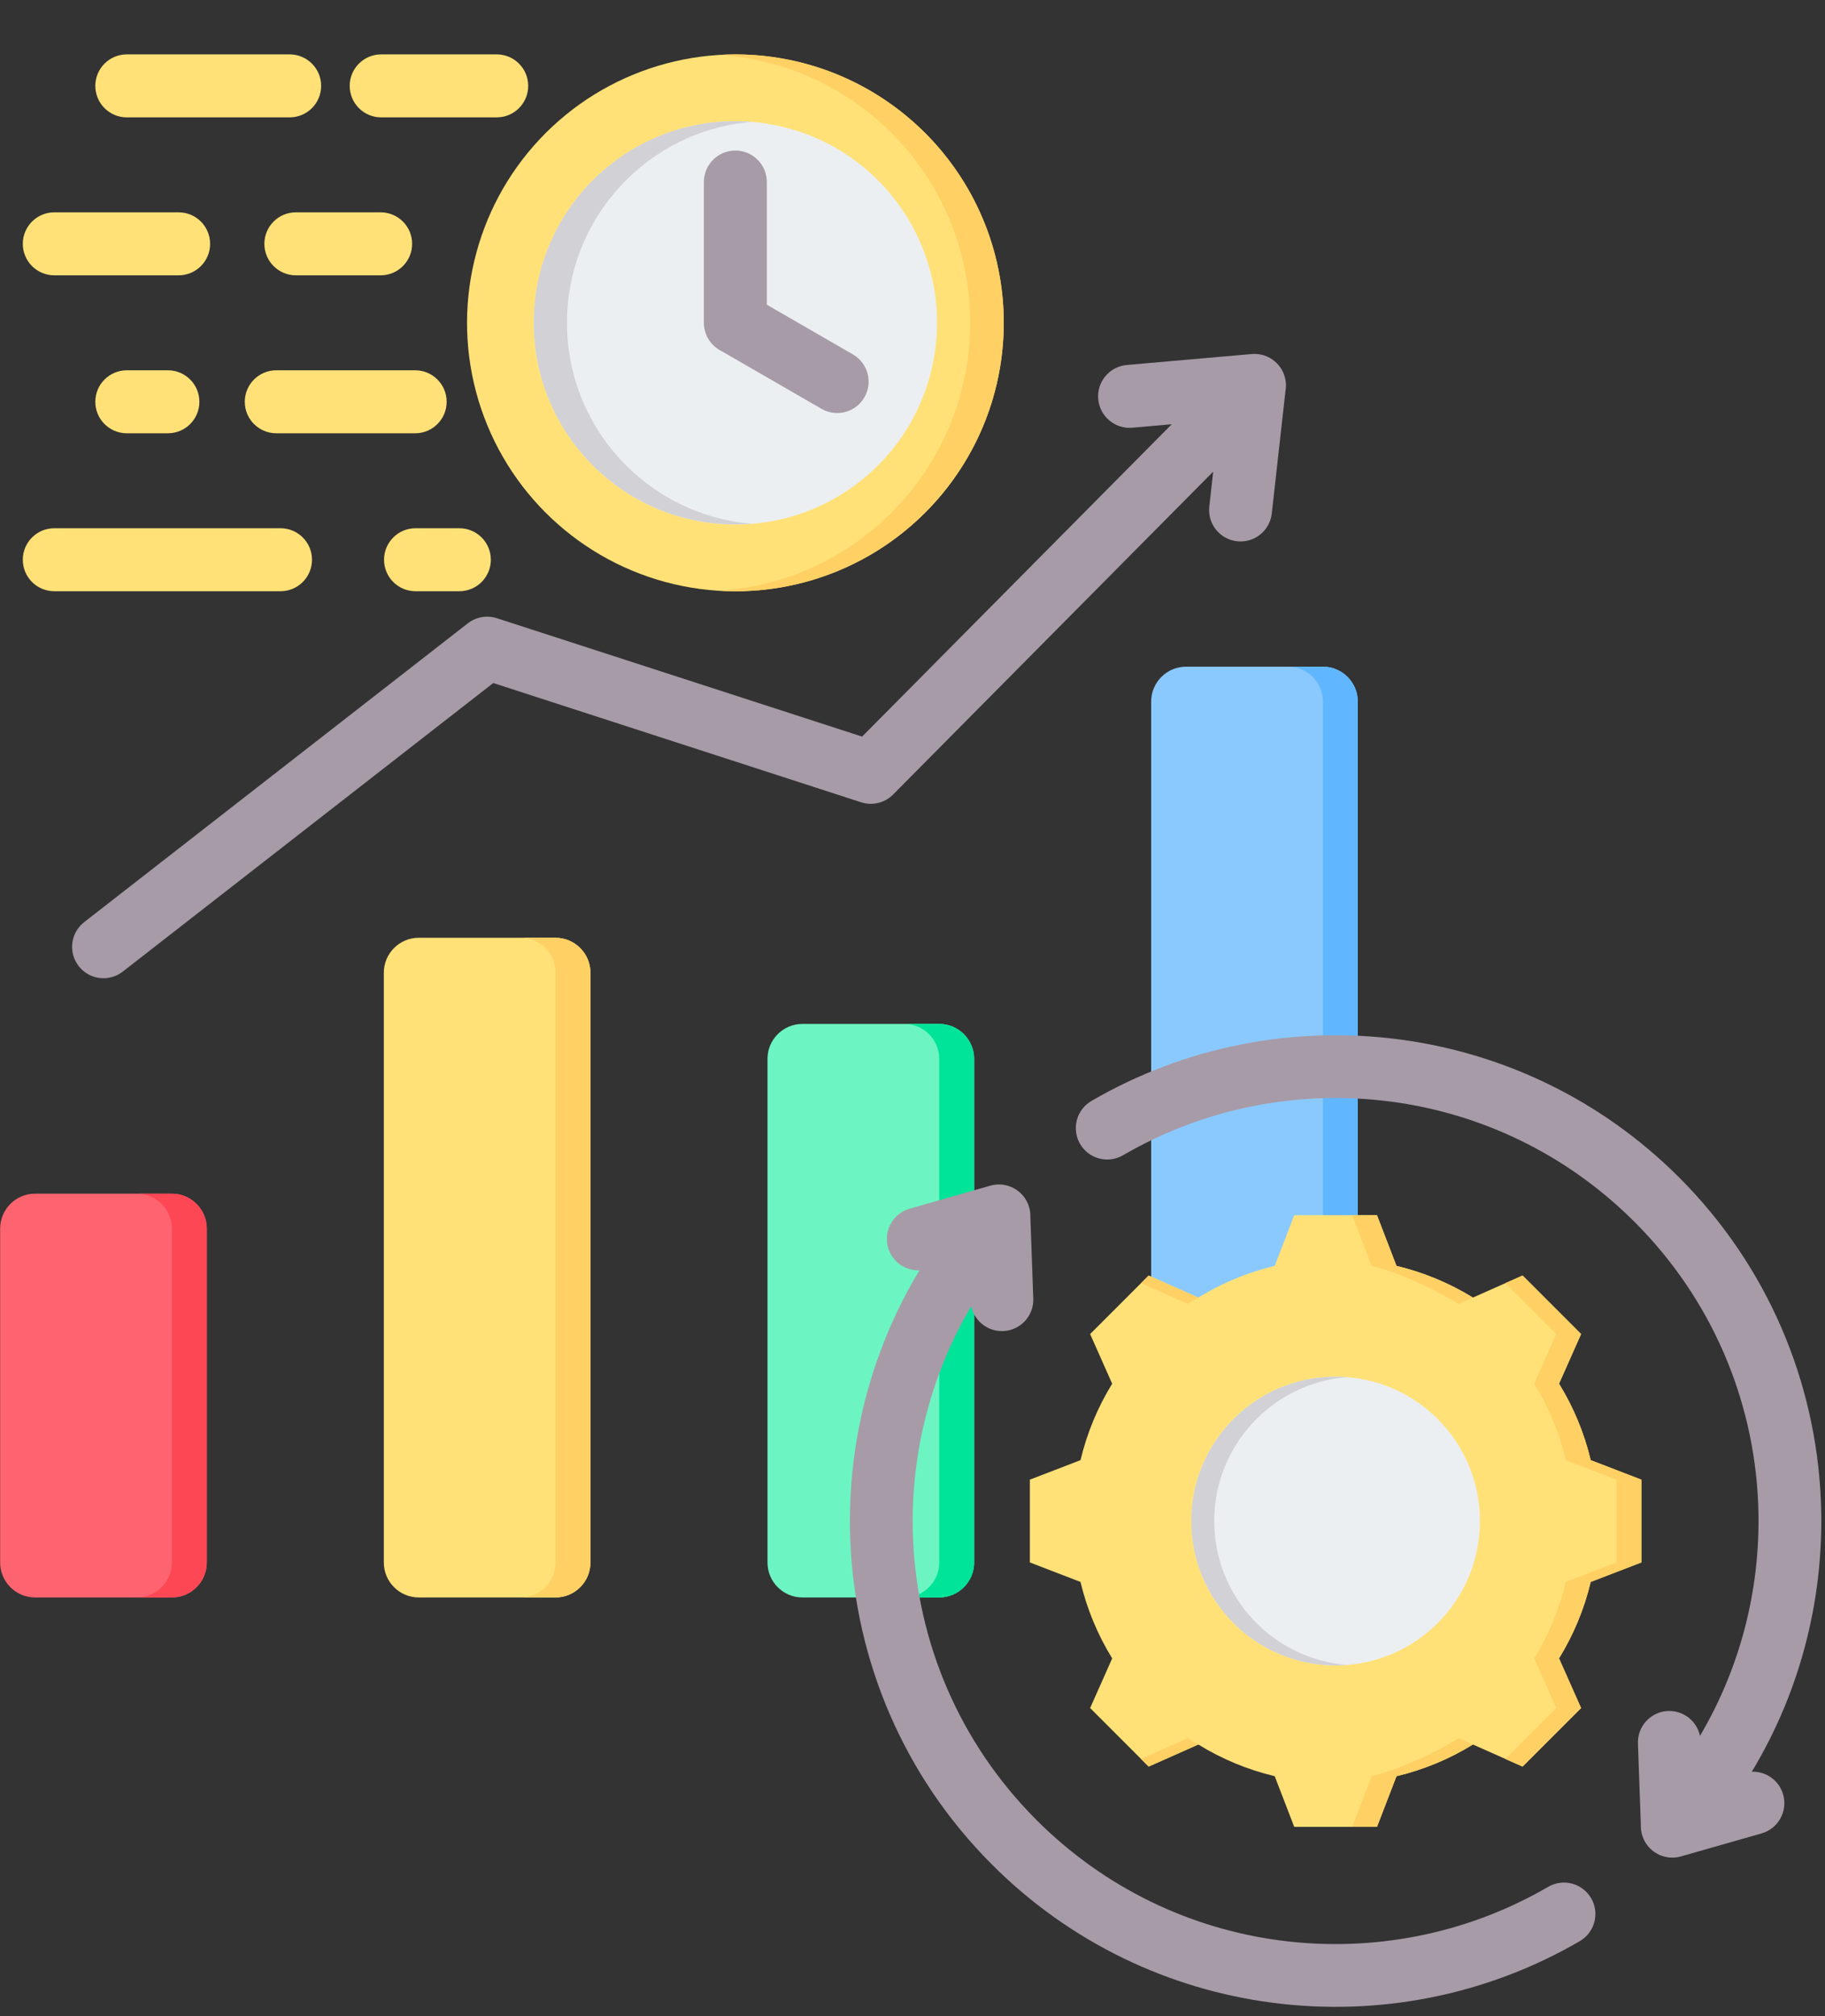 <?xml version="1.0" encoding="UTF-8"?>
<!DOCTYPE svg PUBLIC '-//W3C//DTD SVG 1.0//EN'
          'http://www.w3.org/TR/2001/REC-SVG-20010904/DTD/svg10.dtd'>
<svg height="512.2" preserveAspectRatio="xMidYMid meet" version="1.0" viewBox="24.6 -5.8 463.7 512.2" width="463.7" xmlns="http://www.w3.org/2000/svg" xmlns:xlink="http://www.w3.org/1999/xlink" zoomAndPan="magnify"
><rect x="24.6" y="-5.8" width="463.7" height="512.2" fill="#333333" stroke="none"/><g clip-rule="evenodd" fill-rule="evenodd"
  ><g
    ><g
      ><path d="M33.499,297.421h34.776c4.881,0,8.862,3.981,8.862,8.862v84.845c0,4.881-3.981,8.863-8.862,8.863H33.499 c-4.881,0-8.862-3.981-8.862-8.863v-84.845C24.637,301.401,28.618,297.421,33.499,297.421z" fill="#fe646f"
      /></g
      ><g
      ><path d="M59.412,297.421h8.863c4.881,0,8.862,3.981,8.862,8.862v84.845c0,4.881-3.981,8.863-8.862,8.863h-8.863 c4.881,0,8.862-3.981,8.862-8.863v-84.845C68.274,301.401,64.293,297.421,59.412,297.421z" fill="#fd4755"
      /></g
      ><g
      ><path d="M130.984,232.419h34.775c4.881,0,8.863,3.981,8.863,8.862v149.847c0,4.881-3.981,8.862-8.863,8.862h-34.775 c-4.881,0-8.862-3.981-8.862-8.862V241.282C122.122,236.4,126.103,232.419,130.984,232.419z" fill="#ffe177"
      /></g
      ><g
      ><path d="M156.896,232.419h8.863c4.881,0,8.863,3.981,8.863,8.862v149.847c0,4.881-3.981,8.862-8.863,8.862h-8.863 c4.881,0,8.862-3.981,8.862-8.862V241.282C165.759,236.4,161.777,232.419,156.896,232.419z" fill="#ffd064"
      /></g
      ><g
      ><path d="M228.469,254.301c11.592,0,23.184,0,34.776,0c4.882,0,8.863,3.982,8.863,8.863c0,51.6,0,76.364,0,127.963 c0,4.882-3.981,8.864-8.863,8.864c-11.592,0-23.184,0-34.776,0c-4.882,0-8.863-3.982-8.863-8.864c0-51.6,0-76.363,0-127.963 C219.606,258.283,223.587,254.301,228.469,254.301z" fill="#6cf5c2"
      /></g
      ><g
      ><path d="M254.381,254.301h8.863c4.882,0,8.863,3.982,8.863,8.863c0,51.6,0,76.364,0,127.963 c0,4.882-3.981,8.864-8.863,8.864h-8.863c4.882,0,8.863-3.982,8.863-8.864c0-51.6,0-76.363,0-127.963 C263.244,258.283,259.263,254.301,254.381,254.301z" fill="#00e499"
      /></g
      ><g
      ><path d="M325.952,163.552h34.776c4.881,0,8.862,3.981,8.862,8.863v218.714c0,4.881-3.981,8.863-8.862,8.863h-34.776 c-4.881,0-8.862-3.981-8.862-8.863V172.414C317.09,167.533,321.071,163.552,325.952,163.552z" fill="#8ac9fe"
      /></g
      ><g
      ><path d="M351.864,163.552h8.863c4.881,0,8.862,3.981,8.862,8.863v218.714c0,4.881-3.981,8.863-8.862,8.863h-8.863 c4.881,0,8.863-3.981,8.863-8.863V172.414C360.727,167.533,356.746,163.552,351.864,163.552z" fill="#60b7ff"
      /></g
      ><g
      ><path d="M55.796,241.009c-3.469,2.709-8.478,2.094-11.188-1.375c-2.709-3.469-2.094-8.478,1.375-11.188l97.484-75.907 c2.16-1.687,4.916-2.084,7.342-1.308l0.001-0.005l92.837,30.089l78.669-79.342l-10.023,0.879c-4.401,0.38-8.277-2.881-8.656-7.281 c-0.38-4.401,2.881-8.277,7.281-8.656l31.733-2.783c4.401-0.38,8.277,2.881,8.656,7.281c0.06,0.7,0.028,1.387-0.086,2.049 l-3.485,31.172c-0.483,4.384-4.429,7.546-8.813,7.062c-4.384-0.483-7.546-4.429-7.062-8.813l0.993-8.88l-81.341,82.036 c-2.046,2.054-5.143,2.916-8.094,1.969l-93.489-30.3L55.796,241.009z" fill="#a79ba7"
      /></g
    ></g
    ><g
    ><path d="M258.204,316.907c-3.588,0.126-6.937-2.193-7.963-5.802c-1.208-4.245,1.255-8.667,5.5-9.875l20.479-5.843 c4.245-1.208,8.667,1.255,9.875,5.5c0.235,0.826,0.33,1.658,0.302,2.472l0.744,20.717c0.155,4.401-3.287,8.095-7.688,8.25 c-3.931,0.139-7.297-2.592-8.082-6.312c-10.756,18.215-15.679,38.921-14.765,59.412c1.153,25.839,11.612,51.359,31.378,71.124 c17.44,17.44,39.348,27.634,61.998,30.585c23.19,3.021,47.187-1.528,67.997-13.643c3.814-2.209,8.697-0.908,10.906,2.906 c2.209,3.814,0.908,8.697-2.906,10.906c-23.872,13.898-51.421,19.113-78.06,15.643c-26.075-3.396-51.256-15.092-71.248-35.084 c-22.675-22.675-34.676-52.009-36.003-81.749C239.603,362.211,245.448,338.058,258.204,316.907L258.204,316.907z M309.924,287.672 c20.811-12.117,44.808-16.667,68-13.646c22.651,2.95,44.561,13.144,62.001,30.585c19.767,19.767,30.225,45.287,31.378,71.127 c0.914,20.49-4.008,41.193-14.764,59.408c-0.786-3.719-4.152-6.449-8.082-6.311c-4.401,0.155-7.843,3.849-7.688,8.25l0.744,20.717 c-0.029,0.814,0.067,1.646,0.302,2.472c1.208,4.245,5.63,6.708,9.875,5.5l20.479-5.843c4.245-1.208,6.708-5.63,5.5-9.875 c-1.027-3.609-4.376-5.929-7.965-5.802c12.755-21.15,18.601-45.303,17.535-69.204c-1.326-29.741-13.327-59.076-36.003-81.752 c-19.994-19.993-45.175-31.688-71.251-35.084c-26.641-3.47-54.19,1.746-78.062,15.646c-3.814,2.209-5.116,7.092-2.906,10.906 C301.226,288.58,306.11,289.882,309.924,287.672z" fill="#a79ba7"
    /></g
    ><g
    ><path d="M121.452,24.015c-4.418,0-8-3.582-8-8s3.582-8,8-8h29.356c4.418,0,8,3.582,8,8s-3.582,8-8,8H121.452 L121.452,24.015z M130.087,88.262c4.418,0,8,3.582,8,8c0,4.418-3.582,8-8,8H94.795c-4.418,0-8-3.582-8-8c0-4.418,3.582-8,8-8 H130.087L130.087,88.262z M67.262,88.262c4.418,0,8,3.582,8,8c0,4.418-3.582,8-8,8H56.818c-4.418,0-8-3.582-8-8 c0-4.418,3.582-8,8-8H67.262L67.262,88.262z M98.196,8.015c4.418,0,8,3.582,8,8s-3.582,8-8,8H56.818c-4.418,0-8-3.582-8-8 s3.582-8,8-8H98.196L98.196,8.015z M38.394,64.138c-4.418,0-8-3.582-8-8c0-4.418,3.582-8,8-8h31.59c4.418,0,8,3.582,8,8 c0,4.418-3.582,8-8,8H38.394L38.394,64.138z M99.772,64.138c-4.418,0-8-3.582-8-8c0-4.418,3.582-8,8-8h21.542c4.418,0,8,3.582,8,8 c0,4.418-3.582,8-8,8H99.772L99.772,64.138z M141.314,128.385c4.418,0,8,3.582,8,8c0,4.418-3.582,8-8,8h-11.137 c-4.418,0-8-3.582-8-8c0-4.418,3.582-8,8-8H141.314L141.314,128.385z M95.872,128.385c4.418,0,8,3.582,8,8c0,4.418-3.582,8-8,8 H38.394c-4.418,0-8-3.582-8-8c0-4.418,3.582-8,8-8H95.872z" fill="#ffe177"
    /></g
    ><g
    ><g
      ><path d="M379.424,315.765c6.859,1.633,13.411,4.352,19.415,8.049l12.616-5.603l14.869,14.869l-5.602,12.612 c3.698,6.005,6.418,12.559,8.05,19.42l12.871,4.954v21.028l-12.874,4.956c-1.633,6.86-4.352,13.411-8.049,19.415l5.603,12.616 l-14.869,14.869l-12.612-5.602c-6.005,3.698-12.559,6.418-19.42,8.05l-4.954,12.871h-21.028l-4.956-12.874 c-6.86-1.633-13.411-4.352-19.415-8.049l-12.616,5.603l-14.869-14.869l5.602-12.612c-3.699-6.005-6.418-12.559-8.05-19.42 l-12.872-4.954v-21.028l12.873-4.955c1.632-6.86,4.352-13.412,8.049-19.417l-5.603-12.615l14.869-14.869l12.616,5.603 c6.004-3.697,12.556-6.416,19.415-8.049l4.956-12.874h21.028L379.424,315.765z" fill="#ffe177"
      /></g
      ><g
      ><path d="M329.07,437.347l-12.616,5.603l-1.943-1.943l11.828-5.253C327.238,436.308,328.148,436.838,329.07,437.347 L329.07,437.347z M379.424,315.765c6.859,1.633,13.411,4.352,19.415,8.049l-3.586,1.593c-6.004-3.697-15.286-8.009-22.145-9.642 l-4.956-12.874h6.316L379.424,315.765L379.424,315.765z M398.843,437.349c-6.005,3.698-12.559,6.418-19.42,8.05l-4.954,12.871 h-6.317l4.954-12.871c6.861-1.633,16.145-5.945,22.15-9.643L398.843,437.349L398.843,437.349z M314.511,320.153l1.943-1.943 l12.616,5.603c-0.922,0.509-1.832,1.039-2.73,1.593L314.511,320.153L314.511,320.153z M407.081,320.153l4.374-1.943l14.869,14.869 l-5.602,12.612c3.698,6.005,6.418,12.559,8.05,19.42l12.871,4.954v21.028l-12.874,4.956c-1.633,6.86-4.352,13.411-8.049,19.415 l5.603,12.616l-14.869,14.869l-4.374-1.943l12.927-12.927l-5.603-12.616c3.697-6.004,6.417-12.556,8.049-19.415l12.874-4.956 v-21.028l-12.871-4.954c-1.632-6.861-4.352-13.415-8.05-19.42l5.602-12.612L407.081,320.153z" fill="#ffd064"
      /></g
      ><g
      ><circle cx="363.955" cy="380.58" fill="#eceff1" r="36.671"
      /></g
      ><g
      ><path d="M363.954,343.91c-20.254,0-36.67,16.416-36.67,36.671c0,20.254,16.416,36.67,36.67,36.67 c0.982,0,1.954-0.04,2.917-0.115c-18.89-1.486-33.754-17.283-33.754-36.555c0-19.273,14.864-35.069,33.754-36.556 C365.909,343.949,364.936,343.91,363.954,343.91z" fill="#d1d1d6"
      /></g
    ></g
    ><g
    ><g
      ><circle cx="211.44" cy="76.2" fill="#ffe177" r="68.187" transform="rotate(-76.714 211.458 76.2)"
      /></g
      ><g
      ><path d="M211.44,8.013c37.656,0,68.187,30.531,68.187,68.187s-30.531,68.187-68.187,68.187 c-1.433,0-2.854-0.05-4.265-0.137c35.669-2.202,63.922-31.827,63.922-68.05s-28.253-65.848-63.922-68.05 C208.586,8.063,210.007,8.013,211.44,8.013z" fill="#ffd064"
      /></g
      ><g
      ><circle cx="211.44" cy="76.2" fill="#eceff1" r="51.217" transform="rotate(-76.714 211.458 76.2)"
      /></g
      ><g
      ><path d="M211.44,24.983c1.421,0,2.827,0.06,4.219,0.174C189.348,27.303,168.66,49.336,168.66,76.2 c0,26.864,20.688,48.897,46.998,51.043c-1.392,0.114-2.798,0.174-4.219,0.174c-28.285,0-51.217-22.933-51.217-51.217 C160.223,47.915,183.155,24.983,211.44,24.983z" fill="#d1d1d6"
      /></g
      ><g
      ><path d="M203.44,40.442c0-4.418,3.582-8,8-8c4.418,0,8,3.582,8,8v31.161l21.877,12.631 c3.814,2.209,5.115,7.092,2.906,10.906c-2.209,3.814-7.092,5.115-10.906,2.906l-25.374-14.65 c-2.666-1.298-4.503-4.033-4.503-7.197V40.442z" fill="#a79ba7"
      /></g
    ></g
  ></g
></svg
>
